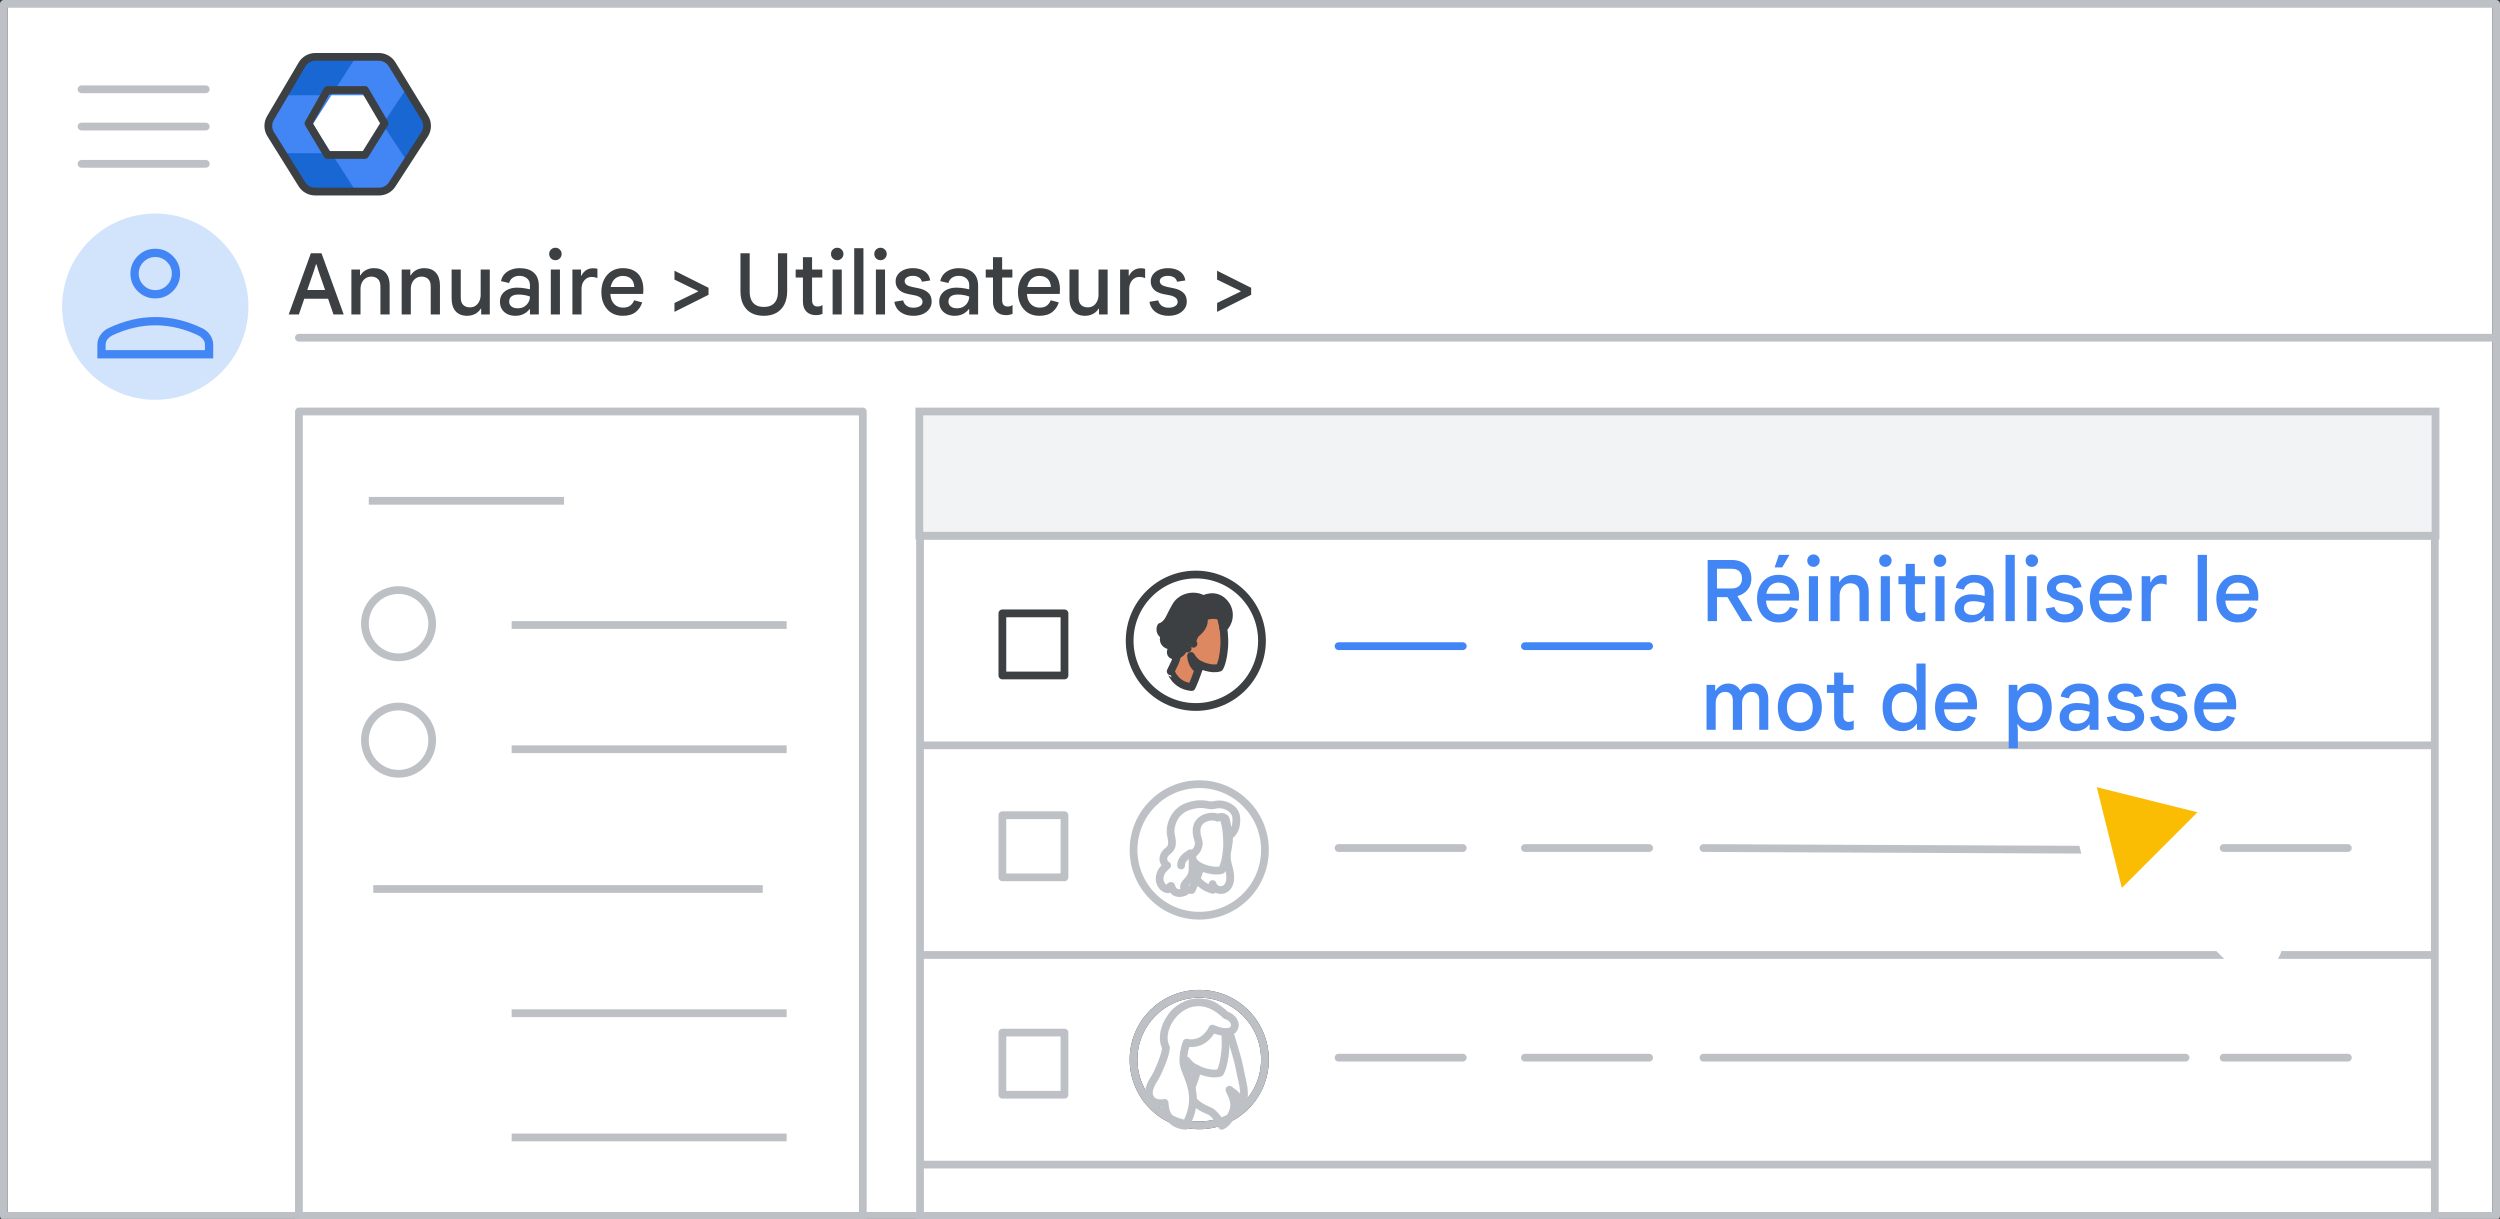 <svg width="322" height="157" viewBox="0 0 322 157" fill="none" xmlns="http://www.w3.org/2000/svg">
<rect x="0" y="0" width="322" height="157" fill="#333333" stroke="none"/>
<g id="admin-reset-password" clip-path="url(#clip0_5557_3702)">
<rect id="bg" x="1" y="0.5" width="320" height="155.622" fill="white"/>
<rect id="Rectangle" x="98" y="76" width="8.05" height="8.05" fill="white" stroke="#BDC1C6" stroke-linejoin="round"/>
<rect id="Rectangle_2" x="98" y="102" width="8.05" height="8.05" fill="white" stroke="#BDC1C6" stroke-linejoin="round"/>
<rect id="Rectangle_3" x="98" y="128" width="8.05" height="8.05" fill="white" stroke="#BDC1C6" stroke-linejoin="round"/>
<path id="Line" d="M38.5 43.5H321" stroke="#BDC1C6" stroke-linecap="round"/>
<g id="nav-directory-on">
<path id="Path" d="M20 51.5C24.854 51.5 29.23 48.576 31.087 44.091C32.944 39.607 31.916 34.445 28.484 31.014C25.051 27.582 19.889 26.556 15.405 28.415C10.921 30.273 7.998 34.65 8 39.504C8 42.686 9.264 45.738 11.515 47.988C13.765 50.238 16.818 51.501 20 51.5Z" fill="#D2E3FC"/>
<g id="person_BASELINE_P900">
<path id="Shape" fill-rule="evenodd" clip-rule="evenodd" d="M17.735 37.502C18.357 38.124 19.112 38.435 20 38.435C20.888 38.435 21.643 38.124 22.265 37.502C22.887 36.88 23.198 36.125 23.198 35.237C23.198 34.366 22.887 33.616 22.265 32.984C21.643 32.354 20.888 32.039 20 32.039C19.112 32.039 18.357 32.354 17.735 32.984C17.113 33.616 16.802 34.366 16.802 35.237C16.802 36.125 17.113 36.88 17.735 37.502ZM12.539 44.404V46.163H27.462V44.404C27.462 43.96 27.333 43.547 27.076 43.164C26.818 42.783 26.476 42.485 26.049 42.272C25.037 41.792 24.029 41.432 23.025 41.192C22.021 40.953 21.013 40.833 20 40.833C18.987 40.833 17.979 40.953 16.976 41.192C15.972 41.432 14.963 41.792 13.951 42.272C13.524 42.485 13.183 42.783 12.925 43.164C12.667 43.547 12.539 43.96 12.539 44.404ZM26.396 45.097V44.404C26.396 44.155 26.32 43.928 26.17 43.724C26.018 43.52 25.809 43.347 25.543 43.205C24.655 42.778 23.744 42.454 22.812 42.233C21.879 42.01 20.942 41.899 20 41.899C19.058 41.899 18.122 42.01 17.189 42.233C16.256 42.454 15.345 42.778 14.457 43.205C14.191 43.347 13.982 43.52 13.831 43.724C13.68 43.928 13.604 44.155 13.604 44.404V45.097H26.396ZM21.506 36.742C21.088 37.16 20.586 37.369 20 37.369C19.414 37.369 18.912 37.16 18.495 36.742C18.077 36.325 17.868 35.823 17.868 35.237C17.868 34.651 18.077 34.149 18.495 33.732C18.912 33.314 19.414 33.105 20 33.105C20.586 33.105 21.088 33.314 21.506 33.732C21.923 34.149 22.132 34.651 22.132 35.237C22.132 35.823 21.923 36.325 21.506 36.742Z" fill="#4285F4"/>
</g>
</g>
<rect id="Rectangle_4" x="38.5" y="53" width="72.632" height="104" fill="white" stroke="#BDC1C6" stroke-linejoin="round"/>
<path id="Line_2" d="M48 64.503H72.15" stroke="#BDC1C6" stroke-linecap="square"/>
<path id="Line_3" d="M48.572 114.503H97.742" stroke="#BDC1C6" stroke-linecap="square"/>
<path id="Line_4" d="M66.4 80.503H100.819" stroke="#BDC1C6" stroke-linecap="square"/>
<path id="Line_5" d="M66.4 146.503H100.819" stroke="#BDC1C6" stroke-linecap="square"/>
<path id="Line_6" d="M66.4 96.503H100.819" stroke="#BDC1C6" stroke-linecap="square"/>
<path id="Line_7" d="M66.4 130.503H100.819" stroke="#BDC1C6" stroke-linecap="square"/>
<g id="Admin icon - illustrated">
<g id="Group">
<path id="Vector" d="M36.407 19.732L38.831 23.668C39.214 24.29 39.922 24.673 40.688 24.673H45.849L44.92 22.03L42.688 19.732L39.547 19.221L36.407 19.732Z" fill="#1967D2"/>
<path id="Vector_2" d="M54.859 14.995L52.506 11.174L50.482 13.274L49.287 16L50.585 18.918L52.49 20.85L54.859 17.006C55.242 16.384 55.242 15.617 54.859 14.995Z" fill="#1967D2"/>
<path id="Vector_3" d="M45.85 7.326H40.689C39.923 7.326 39.215 7.709 38.832 8.332L36.407 12.267L39.547 12.779L42.688 12.267L44.98 9.969L45.85 7.326Z" fill="#1967D2"/>
<path id="Vector_4" d="M40.299 16.001L42.688 12.268H36.407L34.728 14.995C34.345 15.617 34.345 16.384 34.728 17.006L36.407 19.734H42.688L40.299 16.001Z" fill="#4285F4"/>
<path id="Vector_5" d="M46.898 12.267L49.287 16L52.505 11.173L50.755 8.332C50.372 7.709 49.663 7.326 48.897 7.326H45.85L42.688 12.267H46.898Z" fill="#4285F4"/>
<path id="Vector_6" d="M46.898 19.733H42.688L45.85 24.674H48.897C49.663 24.674 50.372 24.291 50.755 23.668L52.49 20.85L49.287 16L46.898 19.733Z" fill="#4285F4"/>
</g>
<path id="Path 19" fill-rule="evenodd" clip-rule="evenodd" d="M42.167 11.592H47.008L49.538 15.896L47.008 19.959H42.167L39.732 15.896L42.167 11.592Z" stroke="#3C4043" stroke-linejoin="round"/>
<path id="Path 19_2" fill-rule="evenodd" clip-rule="evenodd" d="M38.894 8.311C39.254 7.701 39.909 7.326 40.618 7.326H48.793C49.49 7.326 50.136 7.689 50.5 8.283L54.714 15.176C55.115 15.832 55.105 16.66 54.686 17.306L50.506 23.761C50.137 24.33 49.505 24.674 48.827 24.674H40.584C39.894 24.674 39.252 24.318 38.887 23.732L34.862 17.278C34.468 16.646 34.457 15.847 34.835 15.205L38.894 8.311Z" stroke="#3C4043" stroke-linejoin="round"/>
</g>
<g id="Menu">
<path id="Line_8" d="M10.5 11.5H26.5" stroke="#BDC1C6" stroke-linecap="round" stroke-linejoin="round"/>
<path id="Line_9" d="M10.5 16.301H26.5" stroke="#BDC1C6" stroke-linecap="round" stroke-linejoin="round"/>
<path id="Line_10" d="M10.5 21.1H26.5" stroke="#BDC1C6" stroke-linecap="round" stroke-linejoin="round"/>
</g>
<rect id="border" x="0.5" y="0.5" width="321" height="156.108" stroke="#BDC1C6" stroke-linejoin="round"/>
<g id="Group 2">
<g id="Group_2">
<path id="Line 2" d="M118.908 96H313.198" stroke="#BDC1C6" stroke-linecap="round" stroke-linejoin="round"/>
<path id="Line 2_2" d="M118.908 69H313.198" stroke="#BDC1C6" stroke-linecap="round" stroke-linejoin="round"/>
<rect id="Rectangle_5" x="118.5" y="53.5" width="195.105" height="103.5" stroke="#BDC1C6" stroke-linejoin="round"/>
<rect id="Rectangle_6" x="118.408" y="53" width="195.289" height="16" fill="#F1F3F4" stroke="#BDC1C6"/>
<path id="Line 2_3" d="M118.908 123H313.198" stroke="#BDC1C6" stroke-linecap="round" stroke-linejoin="round"/>
<path id="Line 2_4" d="M118.908 150H313.198" stroke="#BDC1C6" stroke-linecap="round" stroke-linejoin="round"/>
</g>
<g id="People/profile14 greyscale">
<ellipse id="Oval" cx="154.463" cy="136.472" rx="8.463" ry="8.472" fill="white" stroke="#3C4043"/>
<path id="Path_2" d="M158.464 131.559C158.464 131.559 158.257 132.435 158.432 133.182C158.592 133.848 159.389 136.056 159.724 137.922C159.979 139.351 160.569 140.731 159.979 142.533C159.979 142.533 159.708 141.413 159.054 140.893L158.353 140.358C158.528 140.845 159.15 141.77 158.911 142.809C158.719 143.653 158.066 144.708 157.364 145C157.364 145 156.695 143.491 155.754 143.085C154.813 142.679 153.251 142.013 153.123 140.228C152.996 138.442 154.638 131.591 154.638 131.591H158.464V131.559Z" fill="white" stroke="#BDC1C6" stroke-linecap="round" stroke-linejoin="round"/>
<path id="Path_3" d="M153.039 141.046C153.039 141.046 153.846 139.354 154.241 137.726C154.241 137.726 155.934 138.564 157.137 138.161C157.137 138.161 157.659 137.42 157.833 135.083C157.928 133.906 157.77 132.118 157.453 131.022C157.105 129.781 155.919 128.943 153.972 129.249C151.33 129.652 150.112 131.134 150.602 133.697C151.172 136.743 150.871 136.743 149.953 138.709C149.969 138.709 150.602 140.837 153.039 141.046Z" fill="white" stroke="#BDC1C6" stroke-linecap="round" stroke-linejoin="round"/>
<path id="Path_4" d="M153.907 138.189C153.907 138.189 152.977 137.86 152.84 136.607C152.84 136.607 153.297 137.354 154.105 137.632C154.105 137.632 154.059 137.771 154.029 137.885C153.968 138.024 153.907 138.189 153.907 138.189Z" fill="#BDC1C6" stroke="#BDC1C6" stroke-linecap="round" stroke-linejoin="round"/>
<path id="Path_5" d="M148.818 138.696C148.518 139.185 147.695 140.367 148.075 141.265C148.549 142.4 150.004 142.053 150.004 142.053C150.051 142.826 150.146 143.693 151.142 144.465C151.758 144.954 152.66 145.001 152.66 145.001C152.66 145.001 153.814 143.173 153.64 141.124C153.466 139.075 152.501 137.924 152.422 136.789C152.343 135.56 152.833 134.299 152.833 134.299C152.833 134.299 154.13 134.677 155.268 133.668C155.932 133.085 156.153 132.486 156.153 132.486C156.153 132.486 157.07 132.928 157.908 132.928C158.746 132.928 159.047 132.486 159.047 132.013C159.047 131.446 158.493 130.926 157.908 130.768C153.28 126.245 148.691 132.013 150.177 134.929C150.146 135.922 149.118 138.208 148.818 138.696Z" fill="white" stroke="#BDC1C6" stroke-linecap="round" stroke-linejoin="round"/>
<ellipse id="Oval_2" cx="154.463" cy="136.472" rx="8.463" ry="8.472" stroke="#BDC1C6"/>
<mask id="mask0_5557_3702" style="mask-type:luminance" maskUnits="userSpaceOnUse" x="145" y="127" width="19" height="19">
<ellipse id="Oval_3" cx="154.463" cy="136.472" rx="8.463" ry="8.472" fill="white" stroke="white"/>
</mask>
<g mask="url(#mask0_5557_3702)">
</g>
</g>
<g id="People/profile10 greyscale">
<g id="Group 22 Copy 4">
<ellipse id="Oval_4" cx="154.463" cy="109.472" rx="8.463" ry="8.472" fill="white" stroke="#BDC1C6"/>
<g id="Group 21">
<path id="Fill 1" fill-rule="evenodd" clip-rule="evenodd" d="M157.607 104.88C157.607 104.88 158.273 105.768 158.302 107.649C158.317 109.1 158.012 109.352 158.012 110.329C158.012 111.306 158.404 111.81 158.447 112.802C158.476 113.35 158.418 113.972 157.911 114.416C157.418 114.831 156.418 114.683 156.186 113.868C156.186 113.868 156.114 114.416 156.215 114.609C156.215 114.609 153.403 113.987 153.737 111.262C154.07 108.537 156.157 104.361 156.157 104.361L157.607 104.88Z" fill="white"/>
<path id="Stroke 3" fill-rule="evenodd" clip-rule="evenodd" d="M157.607 104.88C157.607 104.88 158.273 105.768 158.302 107.649C158.317 109.1 158.012 109.352 158.012 110.329C158.012 111.306 158.404 111.81 158.447 112.802C158.476 113.35 158.418 113.972 157.911 114.416C157.418 114.831 156.418 114.683 156.186 113.868C156.186 113.868 156.114 114.416 156.215 114.609C156.215 114.609 153.403 113.987 153.737 111.262C154.07 108.537 156.157 104.361 156.157 104.361L157.607 104.88Z" stroke="#BDC1C6" stroke-linecap="round" stroke-linejoin="round"/>
<path id="Fill 5" fill-rule="evenodd" clip-rule="evenodd" d="M153.478 114.639C153.478 114.639 154.244 113.116 154.62 111.651C154.62 111.651 156.228 112.406 157.371 112.043C157.371 112.043 157.867 111.376 158.032 109.272C158.122 108.214 157.972 106.604 157.671 105.617C157.341 104.501 156.213 103.746 154.364 104.022C151.854 104.385 150.697 105.719 151.163 108.025C151.704 110.767 151.418 110.767 150.546 112.536C150.561 112.536 151.178 114.451 153.478 114.639" fill="white"/>
<path id="Stroke 7" fill-rule="evenodd" clip-rule="evenodd" d="M153.478 114.639C153.478 114.639 154.244 113.116 154.62 111.651C154.62 111.651 156.228 112.406 157.371 112.043C157.371 112.043 157.867 111.376 158.032 109.272C158.122 108.214 157.972 106.604 157.671 105.617C157.341 104.501 156.213 103.746 154.364 104.022C151.854 104.385 150.697 105.719 151.163 108.025C151.704 110.767 151.418 110.767 150.546 112.536C150.561 112.536 151.178 114.451 153.478 114.639Z" stroke="#BDC1C6" stroke-linecap="round" stroke-linejoin="round"/>
<path id="Stroke 9" d="M152.919 107.803C152.919 107.803 152.747 107.478 152.507 107.529C152.267 107.581 152.107 107.94 152.13 108.335C152.141 108.729 152.393 109.278 152.679 109.5" stroke="#BDC1C6" stroke-linecap="round" stroke-linejoin="round"/>
<path id="Fill 11" fill-rule="evenodd" clip-rule="evenodd" d="M154.314 112.268C154.314 112.268 153.442 111.856 153.314 110.291C153.314 110.291 153.743 111.224 154.5 111.572C154.5 111.572 154.457 111.746 154.428 111.888C154.371 112.046 154.314 112.268 154.314 112.268" fill="#BDC1C6"/>
<path id="Stroke 13" fill-rule="evenodd" clip-rule="evenodd" d="M154.314 112.268C154.314 112.268 153.442 111.856 153.314 110.291C153.314 110.291 153.743 111.224 154.5 111.572C154.5 111.572 154.457 111.746 154.428 111.888C154.371 112.046 154.314 112.268 154.314 112.268Z" stroke="#BDC1C6" stroke-linecap="round" stroke-linejoin="round"/>
<path id="Fill 15" fill-rule="evenodd" clip-rule="evenodd" d="M156.84 105.327C156.84 105.327 156.345 105.034 155.462 105.283C154.683 105.503 154.07 106.09 154.114 107.117C154.159 108.144 154.594 108.291 154.309 109.142C154.174 109.524 153.935 109.773 153.56 110.052C153.56 110.052 153.65 110.932 153.605 112.004C153.56 113.075 152.976 113.368 152.617 113.867C152.333 114.249 152.647 114.85 152.647 114.85C152.647 114.85 152.108 115.114 151.704 115.012C151.479 114.953 151.105 114.909 150.835 114.102C150.835 114.102 150.521 114.205 150.431 114.542C150.012 114.557 149.173 113.926 149.398 112.84C149.563 112.018 150.042 111.784 150.326 111.461C150.326 111.461 149.667 111.109 149.877 110.346C150.087 109.582 150.865 109.582 150.94 108.761C151.015 107.939 150.731 107.675 150.775 106.883C150.82 106.105 151.27 104.505 152.962 103.889C154.653 103.273 155.582 103.742 156.016 103.728C156.45 103.713 156.795 103.552 157.259 103.61C157.963 103.684 159.16 104.168 159.235 105.342C159.355 107.293 158.217 107.69 158.217 107.69C158.217 107.69 158.127 106.31 157.873 105.503C157.873 105.518 157.678 104.99 156.84 105.327" fill="white"/>
<path id="Stroke 17" fill-rule="evenodd" clip-rule="evenodd" d="M156.84 105.327C156.84 105.327 156.345 105.034 155.462 105.283C154.683 105.503 154.07 106.09 154.114 107.117C154.159 108.144 154.594 108.291 154.309 109.142C154.174 109.524 153.935 109.773 153.56 110.052C153.56 110.052 153.65 110.932 153.605 112.004C153.56 113.075 152.976 113.368 152.617 113.867C152.333 114.249 152.647 114.85 152.647 114.85C152.647 114.85 152.108 115.114 151.704 115.012C151.479 114.953 151.105 114.909 150.835 114.102C150.835 114.102 150.521 114.205 150.431 114.542C150.012 114.557 149.173 113.926 149.398 112.84C149.563 112.018 150.042 111.784 150.326 111.461C150.326 111.461 149.667 111.109 149.877 110.346C150.087 109.582 150.865 109.582 150.94 108.761C151.015 107.939 150.731 107.675 150.775 106.883C150.82 106.105 151.27 104.505 152.962 103.889C154.653 103.273 155.582 103.742 156.016 103.728C156.45 103.713 156.795 103.552 157.259 103.61C157.963 103.684 159.16 104.168 159.235 105.342C159.355 107.293 158.217 107.69 158.217 107.69C158.217 107.69 158.127 106.31 157.873 105.503C157.873 105.518 157.678 104.99 156.84 105.327Z" stroke="#BDC1C6" stroke-linecap="round" stroke-linejoin="round"/>
<path id="Stroke 19" d="M153.314 109.896C152.796 110.243 152.111 110.665 152.128 111.478" stroke="#BDC1C6" stroke-linecap="round" stroke-linejoin="round"/>
</g>
</g>
</g>
<rect id="Rectangle_7" x="129.105" y="105" width="8" height="8" fill="white" stroke="#BDC1C6" stroke-linejoin="round"/>
<rect id="Rectangle_8" x="129.105" y="133" width="8" height="8" fill="white" stroke="#BDC1C6" stroke-linejoin="round"/>
<path id="Line_11" d="M196.406 83.227H212.406" stroke="#4285F4" stroke-linecap="round"/>
<path id="Line_12" d="M172.406 83.227H188.406" stroke="#4285F4" stroke-linecap="round"/>
<g id="People/profile1">
<g id="People/profile1_2">
<ellipse id="Oval_5" cx="154.021" cy="82.53" rx="8.521" ry="8.53" fill="white" stroke="#3C4043"/>
<g id="Group 25">
<g id="Group 23">
<path id="Fill 1_2" fill-rule="evenodd" clip-rule="evenodd" d="M153.483 88.494C153.483 88.494 154.188 87.026 154.534 85.614C154.534 85.614 156.015 86.341 157.066 85.991C157.066 85.991 157.523 85.348 157.675 83.321C157.758 82.3 157.619 80.749 157.343 79.798C157.038 78.721 156.001 77.994 154.299 78.26C151.988 78.61 150.923 79.896 151.352 82.118C151.85 84.761 151.587 84.761 150.785 86.466C150.799 86.466 151.352 88.312 153.483 88.494" fill="#DD8861"/>
<path id="Stroke 3_2" fill-rule="evenodd" clip-rule="evenodd" d="M153.483 88.494C153.483 88.494 154.188 87.026 154.534 85.614C154.534 85.614 156.015 86.341 157.066 85.991C157.066 85.991 157.523 85.348 157.675 83.321C157.758 82.3 157.619 80.749 157.343 79.798C157.038 78.721 156.001 77.994 154.299 78.26C151.988 78.61 150.923 79.896 151.352 82.118C151.85 84.761 151.587 84.761 150.785 86.466C150.799 86.466 151.352 88.312 153.483 88.494Z" stroke="#3D4043" stroke-linecap="round" stroke-linejoin="round"/>
<path id="Stroke 5" d="M153.261 82.146C153.261 82.146 153.053 81.881 152.763 81.922C152.472 81.964 152.278 82.258 152.306 82.58C152.32 82.901 152.624 83.349 152.97 83.53" stroke="#3C4043" stroke-linecap="round" stroke-linejoin="round"/>
<path id="Fill 7" fill-rule="evenodd" clip-rule="evenodd" d="M154.368 86.228C154.368 86.228 153.524 85.865 153.399 84.481C153.399 84.481 153.814 85.305 154.548 85.613C154.548 85.613 154.506 85.767 154.478 85.892C154.423 86.032 154.368 86.228 154.368 86.228" fill="#3C4043"/>
<path id="Stroke 9_2" fill-rule="evenodd" clip-rule="evenodd" d="M154.368 86.228C154.368 86.228 153.524 85.865 153.399 84.481C153.399 84.481 153.814 85.305 154.548 85.613C154.548 85.613 154.506 85.767 154.478 85.892C154.423 86.032 154.368 86.228 154.368 86.228Z" stroke="#3C4043" stroke-linecap="round" stroke-linejoin="round"/>
<path id="Fill 11_2" fill-rule="evenodd" clip-rule="evenodd" d="M152.555 83.166C152.555 83.166 152.472 84.299 151.269 84.41C151.075 84.424 150.632 84.312 150.853 83.725C150.978 83.418 150.867 83.152 150.563 83.11C150.231 83.054 149.65 82.677 149.982 81.852C149.982 81.852 149.221 81.516 149.525 80.719C149.525 80.719 149.871 80.664 150.328 80.118C150.632 79.741 150.895 79 151.476 78.021C152.182 76.819 153.925 76.511 154.99 77.197C154.99 77.197 156.512 76.316 157.688 77.644C158.726 78.832 158.242 80.342 157.564 80.915C157.564 80.915 157.412 79.741 157.162 79.35C157.162 79.35 156.097 78.958 155.004 79.503C155.004 79.503 155.447 80.496 154.022 81.614C154.022 81.614 153.358 82.481 153.717 82.914C153.717 82.914 153.219 82.677 153.275 82.145C153.275 82.145 153.136 81.922 152.777 81.922C152.569 81.922 152.32 82.16 152.32 82.579C152.306 82.817 152.555 83.166 152.555 83.166" fill="#3C4043"/>
<path id="Stroke 13_2" fill-rule="evenodd" clip-rule="evenodd" d="M152.555 83.166C152.555 83.166 152.472 84.299 151.269 84.41C151.075 84.424 150.632 84.312 150.853 83.725C150.978 83.418 150.867 83.152 150.563 83.11C150.231 83.054 149.65 82.677 149.982 81.852C149.982 81.852 149.221 81.516 149.525 80.719C149.525 80.719 149.871 80.664 150.328 80.118C150.632 79.741 150.895 79 151.476 78.021C152.182 76.819 153.925 76.511 154.99 77.197C154.99 77.197 156.512 76.316 157.688 77.644C158.726 78.832 158.242 80.342 157.564 80.915C157.564 80.915 157.412 79.741 157.162 79.35C157.162 79.35 156.097 78.958 155.004 79.503C155.004 79.503 155.447 80.496 154.022 81.614C154.022 81.614 153.358 82.481 153.717 82.914C153.717 82.914 153.219 82.677 153.275 82.145C153.275 82.145 153.136 81.922 152.777 81.922C152.569 81.922 152.32 82.16 152.32 82.579C152.306 82.817 152.555 83.166 152.555 83.166Z" stroke="#3C4043" stroke-linecap="round" stroke-linejoin="round"/>
</g>
</g>
</g>
</g>
<rect id="Rectangle_9" x="129.105" y="79" width="8" height="8" fill="white" stroke="#3C4043" stroke-linejoin="round"/>
<path id="Line Copy 3" d="M196.406 109.227H212.406" stroke="#BDC1C6" stroke-linecap="round"/>
<path id="Line Copy 2" d="M172.406 109.227H188.406" stroke="#BDC1C6" stroke-linecap="round"/>
<path id="Line Copy" d="M286.406 109.227H302.406" stroke="#BDC1C6" stroke-linecap="round"/>
<path id="Line Copy 6" d="M196.406 136.227H212.406" stroke="#BDC1C6" stroke-linecap="round"/>
<path id="Line Copy 8" d="M219.406 109.227L281.5 109.499" stroke="#BDC1C6" stroke-linecap="round"/>
<path id="Line Copy 7" d="M219.406 136.227H281.496" stroke="#BDC1C6" stroke-linecap="round"/>
<path id="Line Copy 5" d="M172.406 136.227H188.406" stroke="#BDC1C6" stroke-linecap="round"/>
<path id="Line Copy 4" d="M286.406 136.227H302.406" stroke="#BDC1C6" stroke-linecap="round"/>
</g>
<g id="Cursor ">
<g id="Union">
<mask id="path-72-outside-1_5557_3702" maskUnits="userSpaceOnUse" x="257.038" y="88.585" width="44.548" height="44.548" fill="black">
<rect fill="white" x="257.038" y="88.585" width="44.548" height="44.548"/>
<path fill-rule="evenodd" clip-rule="evenodd" d="M268.936 99.048C268.204 98.866 267.542 99.528 267.724 100.26L271.781 116.56C271.969 117.315 272.909 117.575 273.459 117.025L278.139 112.345L288.589 122.795C289.37 123.576 290.636 123.576 291.417 122.795C292.198 122.014 292.198 120.748 291.417 119.967L280.968 109.517L285.702 104.783C286.251 104.233 285.991 103.293 285.236 103.105L268.936 99.048Z"/>
</mask>
<path fill-rule="evenodd" clip-rule="evenodd" d="M268.936 99.048C268.204 98.866 267.542 99.528 267.724 100.26L271.781 116.56C271.969 117.315 272.909 117.575 273.459 117.025L278.139 112.345L288.589 122.795C289.37 123.576 290.636 123.576 291.417 122.795C292.198 122.014 292.198 120.748 291.417 119.967L280.968 109.517L285.702 104.783C286.251 104.233 285.991 103.293 285.236 103.105L268.936 99.048Z" fill="#FBBC04"/>
<path d="M267.724 100.26L269.665 99.777L269.665 99.777L267.724 100.26ZM268.936 99.048L269.419 97.107L269.419 97.107L268.936 99.048ZM271.781 116.56L273.722 116.077L273.722 116.077L271.781 116.56ZM278.139 112.345L279.553 110.931L278.139 109.517L276.725 110.931L278.139 112.345ZM280.968 109.517L279.553 108.102L278.139 109.517L279.553 110.931L280.968 109.517ZM285.702 104.783L287.116 106.197L285.702 104.783ZM285.236 103.105L284.753 105.046H284.753L285.236 103.105ZM269.665 99.777C269.847 100.509 269.185 101.171 268.453 100.989L269.419 97.107C267.224 96.561 265.237 98.548 265.783 100.743L269.665 99.777ZM273.722 116.077L269.665 99.777L265.783 100.743L269.841 117.043L273.722 116.077ZM272.045 115.611C272.595 115.061 273.534 115.322 273.722 116.077L269.841 117.043C270.404 119.307 273.223 120.089 274.873 118.44L272.045 115.611ZM276.725 110.931L272.045 115.611L274.873 118.44L279.553 113.759L276.725 110.931ZM290.003 121.381L279.553 110.931L276.725 113.759L287.175 124.209L290.003 121.381ZM290.003 121.381L287.175 124.209C288.737 125.771 291.27 125.771 292.832 124.209L290.003 121.381ZM290.003 121.381L290.003 121.381L292.832 124.209C294.394 122.647 294.394 120.114 292.832 118.552L290.003 121.381ZM279.553 110.931L290.003 121.381L292.832 118.552L282.382 108.102L279.553 110.931ZM284.287 103.369L279.553 108.102L282.382 110.931L287.116 106.197L284.287 103.369ZM284.753 105.046C283.998 104.858 283.737 103.918 284.287 103.369L287.116 106.197C288.766 104.547 287.983 101.728 285.719 101.164L284.753 105.046ZM268.453 100.989L284.753 105.046L285.719 101.164L269.419 97.107L268.453 100.989Z" fill="white" mask="url(#path-72-outside-1_5557_3702)"/>
</g>
</g>
<path id="Reset password" d="M219.946 80V72.124H223.037C223.55 72.124 223.994 72.219 224.368 72.41C224.749 72.601 225.046 72.876 225.259 73.235C225.472 73.594 225.578 74.027 225.578 74.533C225.578 74.848 225.519 75.149 225.402 75.435C225.285 75.714 225.105 75.967 224.863 76.194C224.628 76.414 224.328 76.59 223.961 76.722C223.902 76.737 223.84 76.755 223.774 76.777L225.699 79.934V80H224.368L222.498 76.909H221.145V80H219.946ZM221.145 75.798H223.059C223.316 75.798 223.539 75.75 223.73 75.655C223.928 75.56 224.082 75.417 224.192 75.226C224.309 75.035 224.368 74.801 224.368 74.522C224.368 74.243 224.313 74.012 224.203 73.829C224.1 73.638 223.95 73.495 223.752 73.4C223.561 73.305 223.33 73.257 223.059 73.257H221.145V75.798ZM229.055 80.176C228.497 80.176 228.01 80.048 227.592 79.791C227.181 79.527 226.862 79.164 226.635 78.702C226.415 78.24 226.305 77.712 226.305 77.118C226.305 76.502 226.422 75.963 226.657 75.501C226.891 75.039 227.214 74.68 227.625 74.423C228.043 74.166 228.519 74.038 229.055 74.038C229.641 74.038 230.129 74.148 230.518 74.368C230.914 74.588 231.211 74.903 231.409 75.314C231.614 75.725 231.717 76.216 231.717 76.788C231.717 76.891 231.713 76.993 231.706 77.096C231.706 77.191 231.698 77.279 231.684 77.36H227.46C227.482 77.69 227.548 77.976 227.658 78.218C227.797 78.511 227.991 78.735 228.241 78.889C228.49 79.043 228.776 79.12 229.099 79.12C229.502 79.12 229.814 79.032 230.034 78.856C230.261 78.673 230.426 78.445 230.529 78.174L231.563 78.449C231.416 78.948 231.137 79.362 230.727 79.692C230.316 80.015 229.759 80.176 229.055 80.176ZM227.504 76.469H230.551C230.536 76.249 230.496 76.051 230.43 75.875C230.364 75.699 230.268 75.549 230.144 75.424C230.019 75.299 229.865 75.204 229.682 75.138C229.506 75.072 229.3 75.039 229.066 75.039C228.75 75.039 228.468 75.12 228.219 75.281C227.977 75.435 227.79 75.666 227.658 75.974C227.592 76.121 227.54 76.286 227.504 76.469ZM228.571 73.081L229.121 71.464H230.485L229.55 73.081H228.571ZM232.984 80V74.214H234.161V80H232.984ZM233.578 73.015C233.358 73.015 233.167 72.938 233.006 72.784C232.852 72.623 232.775 72.432 232.775 72.212C232.775 71.985 232.852 71.794 233.006 71.64C233.167 71.486 233.358 71.409 233.578 71.409C233.798 71.409 233.985 71.486 234.139 71.64C234.3 71.794 234.381 71.985 234.381 72.212C234.381 72.432 234.3 72.623 234.139 72.784C233.985 72.938 233.798 73.015 233.578 73.015ZM235.766 80V74.214H236.877V74.951H236.943C237.097 74.68 237.324 74.46 237.625 74.291C237.933 74.122 238.278 74.038 238.659 74.038C239.319 74.038 239.821 74.232 240.166 74.621C240.518 75.01 240.694 75.549 240.694 76.238V80H239.506V76.392C239.506 75.959 239.396 75.64 239.176 75.435C238.963 75.23 238.685 75.127 238.34 75.127C238.054 75.127 237.805 75.2 237.592 75.347C237.387 75.486 237.225 75.677 237.108 75.919C236.998 76.154 236.943 76.418 236.943 76.711V80H235.766ZM242.243 80V74.214H243.42V80H242.243ZM242.837 73.015C242.617 73.015 242.427 72.938 242.265 72.784C242.111 72.623 242.034 72.432 242.034 72.212C242.034 71.985 242.111 71.794 242.265 71.64C242.427 71.486 242.617 71.409 242.837 71.409C243.057 71.409 243.244 71.486 243.398 71.64C243.56 71.794 243.64 71.985 243.64 72.212C243.64 72.432 243.56 72.623 243.398 72.784C243.244 72.938 243.057 73.015 242.837 73.015ZM244.521 74.214H245.456V72.63H246.633V74.214H247.953V75.248H246.633V78.163C246.633 78.427 246.692 78.629 246.809 78.768C246.926 78.907 247.106 78.977 247.348 78.977C247.48 78.977 247.594 78.962 247.689 78.933C247.784 78.896 247.88 78.849 247.975 78.79V79.934C247.858 79.978 247.729 80.015 247.59 80.044C247.458 80.073 247.3 80.088 247.117 80.088C246.611 80.088 246.208 79.938 245.907 79.637C245.606 79.329 245.456 78.907 245.456 78.372V75.248H244.521V74.214ZM249.28 80V74.214H250.457V80H249.28ZM249.874 73.015C249.654 73.015 249.463 72.938 249.302 72.784C249.148 72.623 249.071 72.432 249.071 72.212C249.071 71.985 249.148 71.794 249.302 71.64C249.463 71.486 249.654 71.409 249.874 71.409C250.094 71.409 250.281 71.486 250.435 71.64C250.596 71.794 250.677 71.985 250.677 72.212C250.677 72.432 250.596 72.623 250.435 72.784C250.281 72.938 250.094 73.015 249.874 73.015ZM253.768 80.176C253.365 80.176 253.013 80.103 252.712 79.956C252.411 79.802 252.177 79.589 252.008 79.318C251.847 79.047 251.766 78.724 251.766 78.35C251.766 77.961 251.865 77.635 252.063 77.371C252.261 77.1 252.529 76.894 252.866 76.755C253.203 76.616 253.574 76.546 253.977 76.546C254.182 76.546 254.377 76.557 254.56 76.579C254.743 76.594 254.923 76.619 255.099 76.656C255.275 76.685 255.451 76.722 255.627 76.766V76.216C255.627 75.857 255.502 75.571 255.253 75.358C255.004 75.138 254.674 75.028 254.263 75.028C253.933 75.028 253.651 75.109 253.416 75.27C253.189 75.424 253.031 75.651 252.943 75.952L251.898 75.71C251.971 75.351 252.122 75.046 252.349 74.797C252.584 74.548 252.866 74.361 253.196 74.236C253.533 74.104 253.893 74.038 254.274 74.038C255.088 74.038 255.708 74.232 256.133 74.621C256.558 75.01 256.771 75.567 256.771 76.293V80H255.627V79.329H255.561C255.451 79.476 255.312 79.615 255.143 79.747C254.974 79.872 254.776 79.974 254.549 80.055C254.322 80.136 254.061 80.176 253.768 80.176ZM254.032 79.208C254.355 79.208 254.633 79.142 254.868 79.01C255.103 78.871 255.286 78.687 255.418 78.46C255.557 78.225 255.627 77.969 255.627 77.69C255.385 77.602 255.143 77.54 254.901 77.503C254.659 77.459 254.413 77.437 254.164 77.437C253.775 77.437 253.475 77.514 253.262 77.668C253.057 77.822 252.954 78.049 252.954 78.35C252.954 78.607 253.053 78.816 253.251 78.977C253.456 79.131 253.717 79.208 254.032 79.208ZM258.314 80V71.464H259.502V80H258.314ZM261.107 80V74.214H262.284V80H261.107ZM261.701 73.015C261.481 73.015 261.29 72.938 261.129 72.784C260.975 72.623 260.898 72.432 260.898 72.212C260.898 71.985 260.975 71.794 261.129 71.64C261.29 71.486 261.481 71.409 261.701 71.409C261.921 71.409 262.108 71.486 262.262 71.64C262.423 71.794 262.504 71.985 262.504 72.212C262.504 72.432 262.423 72.623 262.262 72.784C262.108 72.938 261.921 73.015 261.701 73.015ZM265.946 80.176C265.499 80.176 265.099 80.103 264.747 79.956C264.395 79.809 264.109 79.6 263.889 79.329C263.676 79.058 263.541 78.739 263.482 78.372L264.615 78.185C264.674 78.464 264.817 78.691 265.044 78.867C265.271 79.043 265.572 79.131 265.946 79.131C266.261 79.131 266.533 79.069 266.76 78.944C266.995 78.812 267.112 78.621 267.112 78.372C267.112 78.218 267.068 78.086 266.98 77.976C266.892 77.859 266.764 77.763 266.595 77.69C266.434 77.609 266.232 77.551 265.99 77.514L265.297 77.382C264.974 77.323 264.688 77.224 264.439 77.085C264.19 76.946 263.995 76.762 263.856 76.535C263.717 76.308 263.647 76.04 263.647 75.732C263.647 75.395 263.746 75.098 263.944 74.841C264.142 74.584 264.406 74.386 264.736 74.247C265.073 74.108 265.444 74.038 265.847 74.038C266.25 74.038 266.61 74.097 266.925 74.214C267.24 74.324 267.501 74.496 267.706 74.731C267.911 74.958 268.043 75.255 268.102 75.622L267.035 75.787C266.962 75.508 266.819 75.314 266.606 75.204C266.393 75.087 266.148 75.028 265.869 75.028C265.561 75.028 265.308 75.09 265.11 75.215C264.912 75.34 264.813 75.501 264.813 75.699C264.813 75.89 264.89 76.047 265.044 76.172C265.198 76.289 265.444 76.385 265.781 76.458L266.584 76.623C267.127 76.733 267.545 76.924 267.838 77.195C268.139 77.466 268.289 77.848 268.289 78.339C268.289 78.713 268.183 79.039 267.97 79.318C267.765 79.589 267.486 79.802 267.134 79.956C266.782 80.103 266.386 80.176 265.946 80.176ZM271.916 80.176C271.359 80.176 270.871 80.048 270.453 79.791C270.042 79.527 269.723 79.164 269.496 78.702C269.276 78.24 269.166 77.712 269.166 77.118C269.166 76.502 269.283 75.963 269.518 75.501C269.753 75.039 270.075 74.68 270.486 74.423C270.904 74.166 271.381 74.038 271.916 74.038C272.503 74.038 272.99 74.148 273.379 74.368C273.775 74.588 274.072 74.903 274.27 75.314C274.475 75.725 274.578 76.216 274.578 76.788C274.578 76.891 274.574 76.993 274.567 77.096C274.567 77.191 274.56 77.279 274.545 77.36H270.321C270.343 77.69 270.409 77.976 270.519 78.218C270.658 78.511 270.853 78.735 271.102 78.889C271.351 79.043 271.637 79.12 271.96 79.12C272.363 79.12 272.675 79.032 272.895 78.856C273.122 78.673 273.287 78.445 273.39 78.174L274.424 78.449C274.277 78.948 273.999 79.362 273.588 79.692C273.177 80.015 272.62 80.176 271.916 80.176ZM270.365 76.469H273.412C273.397 76.249 273.357 76.051 273.291 75.875C273.225 75.699 273.13 75.549 273.005 75.424C272.88 75.299 272.726 75.204 272.543 75.138C272.367 75.072 272.162 75.039 271.927 75.039C271.612 75.039 271.329 75.12 271.08 75.281C270.838 75.435 270.651 75.666 270.519 75.974C270.453 76.121 270.402 76.286 270.365 76.469ZM275.845 80V74.214H276.956V74.995H277.022C277.103 74.812 277.213 74.65 277.352 74.511C277.499 74.364 277.667 74.251 277.858 74.17C278.056 74.089 278.269 74.049 278.496 74.049C278.635 74.049 278.749 74.056 278.837 74.071C278.925 74.086 279.002 74.104 279.068 74.126V75.325C278.965 75.274 278.852 75.237 278.727 75.215C278.602 75.186 278.467 75.171 278.32 75.171C278.071 75.171 277.847 75.237 277.649 75.369C277.458 75.501 277.304 75.684 277.187 75.919C277.077 76.154 277.022 76.418 277.022 76.711V80H275.845ZM283.064 80V71.464H284.252V80H283.064ZM288.212 80.176C287.655 80.176 287.167 80.048 286.749 79.791C286.338 79.527 286.019 79.164 285.792 78.702C285.572 78.24 285.462 77.712 285.462 77.118C285.462 76.502 285.579 75.963 285.814 75.501C286.049 75.039 286.371 74.68 286.782 74.423C287.2 74.166 287.677 74.038 288.212 74.038C288.799 74.038 289.286 74.148 289.675 74.368C290.071 74.588 290.368 74.903 290.566 75.314C290.771 75.725 290.874 76.216 290.874 76.788C290.874 76.891 290.87 76.993 290.863 77.096C290.863 77.191 290.856 77.279 290.841 77.36H286.617C286.639 77.69 286.705 77.976 286.815 78.218C286.954 78.511 287.149 78.735 287.398 78.889C287.647 79.043 287.933 79.12 288.256 79.12C288.659 79.12 288.971 79.032 289.191 78.856C289.418 78.673 289.583 78.445 289.686 78.174L290.72 78.449C290.573 78.948 290.295 79.362 289.884 79.692C289.473 80.015 288.916 80.176 288.212 80.176ZM286.661 76.469H289.708C289.693 76.249 289.653 76.051 289.587 75.875C289.521 75.699 289.426 75.549 289.301 75.424C289.176 75.299 289.022 75.204 288.839 75.138C288.663 75.072 288.458 75.039 288.223 75.039C287.908 75.039 287.625 75.12 287.376 75.281C287.134 75.435 286.947 75.666 286.815 75.974C286.749 76.121 286.698 76.286 286.661 76.469ZM219.803 94V88.214H220.914V88.94H220.98C221.083 88.764 221.215 88.61 221.376 88.478C221.537 88.339 221.721 88.232 221.926 88.159C222.131 88.078 222.351 88.038 222.586 88.038C222.975 88.038 223.301 88.126 223.565 88.302C223.836 88.471 224.034 88.698 224.159 88.984C224.328 88.705 224.559 88.478 224.852 88.302C225.153 88.126 225.516 88.038 225.941 88.038C226.542 88.038 226.993 88.221 227.294 88.588C227.602 88.947 227.756 89.439 227.756 90.062V94H226.59V90.249C226.59 89.868 226.502 89.585 226.326 89.402C226.157 89.211 225.915 89.116 225.6 89.116C225.358 89.116 225.145 89.178 224.962 89.303C224.779 89.428 224.636 89.6 224.533 89.82C224.43 90.033 224.379 90.282 224.379 90.568V94H223.191V90.26C223.191 89.871 223.103 89.585 222.927 89.402C222.751 89.211 222.502 89.116 222.179 89.116C221.944 89.116 221.735 89.178 221.552 89.303C221.376 89.428 221.237 89.6 221.134 89.82C221.031 90.04 220.98 90.293 220.98 90.579V94H219.803ZM231.818 94.176C231.238 94.176 230.736 94.048 230.311 93.791C229.885 93.527 229.555 93.164 229.321 92.702C229.093 92.24 228.98 91.708 228.98 91.107C228.98 90.498 229.093 89.967 229.321 89.512C229.555 89.05 229.885 88.691 230.311 88.434C230.736 88.17 231.238 88.038 231.818 88.038C232.404 88.038 232.907 88.17 233.325 88.434C233.75 88.691 234.076 89.05 234.304 89.512C234.538 89.967 234.656 90.498 234.656 91.107C234.656 91.708 234.538 92.24 234.304 92.702C234.076 93.164 233.75 93.527 233.325 93.791C232.907 94.048 232.404 94.176 231.818 94.176ZM231.818 93.087C232.148 93.087 232.437 93.01 232.687 92.856C232.936 92.702 233.13 92.478 233.27 92.185C233.409 91.884 233.479 91.525 233.479 91.107C233.479 90.682 233.409 90.322 233.27 90.029C233.13 89.736 232.936 89.512 232.687 89.358C232.437 89.204 232.151 89.127 231.829 89.127C231.499 89.127 231.209 89.204 230.96 89.358C230.71 89.512 230.512 89.736 230.366 90.029C230.226 90.322 230.157 90.682 230.157 91.107C230.157 91.532 230.226 91.892 230.366 92.185C230.512 92.478 230.71 92.702 230.96 92.856C231.216 93.01 231.502 93.087 231.818 93.087ZM235.304 88.214H236.239V86.63H237.416V88.214H238.736V89.248H237.416V92.163C237.416 92.427 237.475 92.629 237.592 92.768C237.709 92.907 237.889 92.977 238.131 92.977C238.263 92.977 238.377 92.962 238.472 92.933C238.567 92.896 238.663 92.849 238.758 92.79V93.934C238.641 93.978 238.512 94.015 238.373 94.044C238.241 94.073 238.083 94.088 237.9 94.088C237.394 94.088 236.991 93.938 236.69 93.637C236.389 93.329 236.239 92.907 236.239 92.372V89.248H235.304V88.214ZM245.057 94.176C244.551 94.176 244.103 94.051 243.715 93.802C243.326 93.553 243.022 93.201 242.802 92.746C242.589 92.284 242.483 91.738 242.483 91.107C242.483 90.469 242.593 89.923 242.813 89.468C243.033 89.013 243.337 88.661 243.726 88.412C244.114 88.163 244.558 88.038 245.057 88.038C245.35 88.038 245.61 88.082 245.838 88.17C246.072 88.251 246.274 88.361 246.443 88.5C246.611 88.632 246.743 88.782 246.839 88.951H246.905L246.839 88.126V85.464H248.016V94H246.905V93.252H246.839C246.736 93.413 246.6 93.567 246.432 93.714C246.263 93.853 246.061 93.963 245.827 94.044C245.599 94.132 245.343 94.176 245.057 94.176ZM245.277 93.087C245.592 93.087 245.871 93.014 246.113 92.867C246.362 92.713 246.556 92.489 246.696 92.196C246.835 91.903 246.905 91.54 246.905 91.107C246.905 90.667 246.835 90.304 246.696 90.018C246.556 89.725 246.362 89.505 246.113 89.358C245.871 89.204 245.592 89.127 245.277 89.127C244.961 89.127 244.679 89.204 244.43 89.358C244.188 89.505 243.997 89.725 243.858 90.018C243.726 90.304 243.66 90.667 243.66 91.107C243.66 91.54 243.726 91.903 243.858 92.196C243.997 92.489 244.188 92.713 244.43 92.867C244.679 93.014 244.961 93.087 245.277 93.087ZM251.979 94.176C251.421 94.176 250.934 94.048 250.516 93.791C250.105 93.527 249.786 93.164 249.559 92.702C249.339 92.24 249.229 91.712 249.229 91.118C249.229 90.502 249.346 89.963 249.581 89.501C249.815 89.039 250.138 88.68 250.549 88.423C250.967 88.166 251.443 88.038 251.979 88.038C252.565 88.038 253.053 88.148 253.442 88.368C253.838 88.588 254.135 88.903 254.333 89.314C254.538 89.725 254.641 90.216 254.641 90.788C254.641 90.891 254.637 90.993 254.63 91.096C254.63 91.191 254.622 91.279 254.608 91.36H250.384C250.406 91.69 250.472 91.976 250.582 92.218C250.721 92.511 250.915 92.735 251.165 92.889C251.414 93.043 251.7 93.12 252.023 93.12C252.426 93.12 252.738 93.032 252.958 92.856C253.185 92.673 253.35 92.445 253.453 92.174L254.487 92.449C254.34 92.948 254.061 93.362 253.651 93.692C253.24 94.015 252.683 94.176 251.979 94.176ZM250.428 90.469H253.475C253.46 90.249 253.42 90.051 253.354 89.875C253.288 89.699 253.192 89.549 253.068 89.424C252.943 89.299 252.789 89.204 252.606 89.138C252.43 89.072 252.224 89.039 251.99 89.039C251.674 89.039 251.392 89.12 251.143 89.281C250.901 89.435 250.714 89.666 250.582 89.974C250.516 90.121 250.464 90.286 250.428 90.469ZM258.722 96.376V88.214H259.833V88.973H259.899C260.002 88.804 260.137 88.65 260.306 88.511C260.482 88.372 260.687 88.258 260.922 88.17C261.157 88.082 261.41 88.038 261.681 88.038C262.187 88.038 262.634 88.163 263.023 88.412C263.412 88.654 263.716 89.006 263.936 89.468C264.156 89.923 264.266 90.469 264.266 91.107C264.266 91.738 264.152 92.284 263.925 92.746C263.705 93.208 263.401 93.564 263.012 93.813C262.631 94.055 262.187 94.176 261.681 94.176C261.241 94.176 260.867 94.088 260.559 93.912C260.258 93.729 260.038 93.516 259.899 93.274H259.833L259.899 94.088V96.376H258.722ZM261.461 93.087C261.776 93.087 262.055 93.014 262.297 92.867C262.546 92.72 262.741 92.5 262.88 92.207C263.019 91.906 263.089 91.54 263.089 91.107C263.089 90.667 263.019 90.3 262.88 90.007C262.741 89.714 262.546 89.494 262.297 89.347C262.055 89.2 261.776 89.127 261.461 89.127C261.153 89.127 260.874 89.2 260.625 89.347C260.383 89.494 260.189 89.714 260.042 90.007C259.903 90.3 259.833 90.667 259.833 91.107C259.833 91.54 259.903 91.906 260.042 92.207C260.189 92.5 260.383 92.72 260.625 92.867C260.874 93.014 261.153 93.087 261.461 93.087ZM267.282 94.176C266.878 94.176 266.526 94.103 266.226 93.956C265.925 93.802 265.69 93.589 265.522 93.318C265.36 93.047 265.28 92.724 265.28 92.35C265.28 91.961 265.379 91.635 265.577 91.371C265.775 91.1 266.042 90.894 266.38 90.755C266.717 90.616 267.087 90.546 267.491 90.546C267.696 90.546 267.89 90.557 268.074 90.579C268.257 90.594 268.437 90.619 268.613 90.656C268.789 90.685 268.965 90.722 269.141 90.766V90.216C269.141 89.857 269.016 89.571 268.767 89.358C268.517 89.138 268.187 89.028 267.777 89.028C267.447 89.028 267.164 89.109 266.93 89.27C266.702 89.424 266.545 89.651 266.457 89.952L265.412 89.71C265.485 89.351 265.635 89.046 265.863 88.797C266.097 88.548 266.38 88.361 266.71 88.236C267.047 88.104 267.406 88.038 267.788 88.038C268.602 88.038 269.221 88.232 269.647 88.621C270.072 89.01 270.285 89.567 270.285 90.293V94H269.141V93.329H269.075C268.965 93.476 268.825 93.615 268.657 93.747C268.488 93.872 268.29 93.974 268.063 94.055C267.835 94.136 267.575 94.176 267.282 94.176ZM267.546 93.208C267.868 93.208 268.147 93.142 268.382 93.01C268.616 92.871 268.8 92.687 268.932 92.46C269.071 92.225 269.141 91.969 269.141 91.69C268.899 91.602 268.657 91.54 268.415 91.503C268.173 91.459 267.927 91.437 267.678 91.437C267.289 91.437 266.988 91.514 266.776 91.668C266.57 91.822 266.468 92.049 266.468 92.35C266.468 92.607 266.567 92.816 266.765 92.977C266.97 93.131 267.23 93.208 267.546 93.208ZM273.831 94.176C273.383 94.176 272.984 94.103 272.632 93.956C272.28 93.809 271.994 93.6 271.774 93.329C271.561 93.058 271.425 92.739 271.367 92.372L272.5 92.185C272.558 92.464 272.701 92.691 272.929 92.867C273.156 93.043 273.457 93.131 273.831 93.131C274.146 93.131 274.417 93.069 274.645 92.944C274.879 92.812 274.997 92.621 274.997 92.372C274.997 92.218 274.953 92.086 274.865 91.976C274.777 91.859 274.648 91.763 274.48 91.69C274.318 91.609 274.117 91.551 273.875 91.514L273.182 91.382C272.859 91.323 272.573 91.224 272.324 91.085C272.074 90.946 271.88 90.762 271.741 90.535C271.601 90.308 271.532 90.04 271.532 89.732C271.532 89.395 271.631 89.098 271.829 88.841C272.027 88.584 272.291 88.386 272.621 88.247C272.958 88.108 273.328 88.038 273.732 88.038C274.135 88.038 274.494 88.097 274.81 88.214C275.125 88.324 275.385 88.496 275.591 88.731C275.796 88.958 275.928 89.255 275.987 89.622L274.92 89.787C274.846 89.508 274.703 89.314 274.491 89.204C274.278 89.087 274.032 89.028 273.754 89.028C273.446 89.028 273.193 89.09 272.995 89.215C272.797 89.34 272.698 89.501 272.698 89.699C272.698 89.89 272.775 90.047 272.929 90.172C273.083 90.289 273.328 90.385 273.666 90.458L274.469 90.623C275.011 90.733 275.429 90.924 275.723 91.195C276.023 91.466 276.174 91.848 276.174 92.339C276.174 92.713 276.067 93.039 275.855 93.318C275.649 93.589 275.371 93.802 275.019 93.956C274.667 94.103 274.271 94.176 273.831 94.176ZM279.395 94.176C278.948 94.176 278.548 94.103 278.196 93.956C277.844 93.809 277.558 93.6 277.338 93.329C277.125 93.058 276.99 92.739 276.931 92.372L278.064 92.185C278.123 92.464 278.266 92.691 278.493 92.867C278.72 93.043 279.021 93.131 279.395 93.131C279.71 93.131 279.982 93.069 280.209 92.944C280.444 92.812 280.561 92.621 280.561 92.372C280.561 92.218 280.517 92.086 280.429 91.976C280.341 91.859 280.213 91.763 280.044 91.69C279.883 91.609 279.681 91.551 279.439 91.514L278.746 91.382C278.423 91.323 278.137 91.224 277.888 91.085C277.639 90.946 277.444 90.762 277.305 90.535C277.166 90.308 277.096 90.04 277.096 89.732C277.096 89.395 277.195 89.098 277.393 88.841C277.591 88.584 277.855 88.386 278.185 88.247C278.522 88.108 278.893 88.038 279.296 88.038C279.699 88.038 280.059 88.097 280.374 88.214C280.689 88.324 280.95 88.496 281.155 88.731C281.36 88.958 281.492 89.255 281.551 89.622L280.484 89.787C280.411 89.508 280.268 89.314 280.055 89.204C279.842 89.087 279.597 89.028 279.318 89.028C279.01 89.028 278.757 89.09 278.559 89.215C278.361 89.34 278.262 89.501 278.262 89.699C278.262 89.89 278.339 90.047 278.493 90.172C278.647 90.289 278.893 90.385 279.23 90.458L280.033 90.623C280.576 90.733 280.994 90.924 281.287 91.195C281.588 91.466 281.738 91.848 281.738 92.339C281.738 92.713 281.632 93.039 281.419 93.318C281.214 93.589 280.935 93.802 280.583 93.956C280.231 94.103 279.835 94.176 279.395 94.176ZM285.365 94.176C284.808 94.176 284.32 94.048 283.902 93.791C283.492 93.527 283.173 93.164 282.945 92.702C282.725 92.24 282.615 91.712 282.615 91.118C282.615 90.502 282.733 89.963 282.967 89.501C283.202 89.039 283.525 88.68 283.935 88.423C284.353 88.166 284.83 88.038 285.365 88.038C285.952 88.038 286.44 88.148 286.828 88.368C287.224 88.588 287.521 88.903 287.719 89.314C287.925 89.725 288.027 90.216 288.027 90.788C288.027 90.891 288.024 90.993 288.016 91.096C288.016 91.191 288.009 91.279 287.994 91.36H283.77C283.792 91.69 283.858 91.976 283.968 92.218C284.108 92.511 284.302 92.735 284.551 92.889C284.801 93.043 285.087 93.12 285.409 93.12C285.813 93.12 286.124 93.032 286.344 92.856C286.572 92.673 286.737 92.445 286.839 92.174L287.873 92.449C287.727 92.948 287.448 93.362 287.037 93.692C286.627 94.015 286.069 94.176 285.365 94.176ZM283.814 90.469H286.861C286.847 90.249 286.806 90.051 286.74 89.875C286.674 89.699 286.579 89.549 286.454 89.424C286.33 89.299 286.176 89.204 285.992 89.138C285.816 89.072 285.611 89.039 285.376 89.039C285.061 89.039 284.779 89.12 284.529 89.281C284.287 89.435 284.1 89.666 283.968 89.974C283.902 90.121 283.851 90.286 283.814 90.469Z" fill="#4285F4"/>
<path id="Directory &#62; Users &#62;" d="M37.187 40.5L40.036 32.624H41.411L44.271 40.5H42.951L42.258 38.476H39.189L38.496 40.5H37.187ZM41.873 37.354L41.037 34.945L40.762 34.043H40.696L40.41 34.945L39.574 37.354H41.873ZM45.258 40.5V34.714H46.369V35.451H46.435C46.589 35.18 46.816 34.96 47.117 34.791C47.425 34.622 47.77 34.538 48.151 34.538C48.811 34.538 49.313 34.732 49.658 35.121C50.01 35.51 50.186 36.049 50.186 36.738V40.5H48.998V36.892C48.998 36.459 48.888 36.14 48.668 35.935C48.455 35.73 48.177 35.627 47.832 35.627C47.546 35.627 47.297 35.7 47.084 35.847C46.879 35.986 46.717 36.177 46.6 36.419C46.49 36.654 46.435 36.918 46.435 37.211V40.5H45.258ZM51.736 40.5V34.714H52.847V35.451H52.913C53.067 35.18 53.294 34.96 53.595 34.791C53.903 34.622 54.247 34.538 54.629 34.538C55.289 34.538 55.791 34.732 56.136 35.121C56.488 35.51 56.664 36.049 56.664 36.738V40.5H55.476V36.892C55.476 36.459 55.366 36.14 55.146 35.935C54.933 35.73 54.654 35.627 54.31 35.627C54.024 35.627 53.774 35.7 53.562 35.847C53.356 35.986 53.195 36.177 53.078 36.419C52.968 36.654 52.913 36.918 52.913 37.211V40.5H51.736ZM60.193 40.676C59.541 40.676 59.038 40.482 58.686 40.093C58.342 39.697 58.169 39.158 58.169 38.476V34.714H59.346V38.322C59.346 38.755 59.453 39.074 59.665 39.279C59.885 39.484 60.167 39.587 60.512 39.587C60.806 39.587 61.055 39.517 61.26 39.378C61.465 39.231 61.623 39.037 61.733 38.795C61.85 38.553 61.909 38.289 61.909 38.003V34.714H63.086V40.5H61.975V39.763H61.909C61.814 39.939 61.678 40.097 61.502 40.236C61.334 40.375 61.136 40.482 60.908 40.555C60.688 40.636 60.45 40.676 60.193 40.676ZM66.397 40.676C65.994 40.676 65.642 40.603 65.341 40.456C65.04 40.302 64.806 40.089 64.637 39.818C64.476 39.547 64.395 39.224 64.395 38.85C64.395 38.461 64.494 38.135 64.692 37.871C64.89 37.6 65.158 37.394 65.495 37.255C65.832 37.116 66.203 37.046 66.606 37.046C66.811 37.046 67.006 37.057 67.189 37.079C67.372 37.094 67.552 37.119 67.728 37.156C67.904 37.185 68.08 37.222 68.256 37.266V36.716C68.256 36.357 68.131 36.071 67.882 35.858C67.633 35.638 67.303 35.528 66.892 35.528C66.562 35.528 66.28 35.609 66.045 35.77C65.818 35.924 65.66 36.151 65.572 36.452L64.527 36.21C64.6 35.851 64.751 35.546 64.978 35.297C65.213 35.048 65.495 34.861 65.825 34.736C66.162 34.604 66.522 34.538 66.903 34.538C67.717 34.538 68.337 34.732 68.762 35.121C69.187 35.51 69.4 36.067 69.4 36.793V40.5H68.256V39.829H68.19C68.08 39.976 67.941 40.115 67.772 40.247C67.603 40.372 67.405 40.474 67.178 40.555C66.951 40.636 66.69 40.676 66.397 40.676ZM66.661 39.708C66.984 39.708 67.262 39.642 67.497 39.51C67.732 39.371 67.915 39.187 68.047 38.96C68.186 38.725 68.256 38.469 68.256 38.19C68.014 38.102 67.772 38.04 67.53 38.003C67.288 37.959 67.042 37.937 66.793 37.937C66.404 37.937 66.104 38.014 65.891 38.168C65.686 38.322 65.583 38.549 65.583 38.85C65.583 39.107 65.682 39.316 65.88 39.477C66.085 39.631 66.346 39.708 66.661 39.708ZM70.943 40.5V34.714H72.12V40.5H70.943ZM71.537 33.515C71.317 33.515 71.126 33.438 70.965 33.284C70.811 33.123 70.734 32.932 70.734 32.712C70.734 32.485 70.811 32.294 70.965 32.14C71.126 31.986 71.317 31.909 71.537 31.909C71.757 31.909 71.944 31.986 72.098 32.14C72.259 32.294 72.34 32.485 72.34 32.712C72.34 32.932 72.259 33.123 72.098 33.284C71.944 33.438 71.757 33.515 71.537 33.515ZM73.725 40.5V34.714H74.836V35.495H74.902C74.983 35.312 75.093 35.15 75.232 35.011C75.379 34.864 75.547 34.751 75.738 34.67C75.936 34.589 76.148 34.549 76.376 34.549C76.515 34.549 76.629 34.556 76.717 34.571C76.805 34.586 76.882 34.604 76.948 34.626V35.825C76.845 35.774 76.731 35.737 76.607 35.715C76.482 35.686 76.347 35.671 76.2 35.671C75.951 35.671 75.727 35.737 75.529 35.869C75.338 36.001 75.184 36.184 75.067 36.419C74.957 36.654 74.902 36.918 74.902 37.211V40.5H73.725ZM80.205 40.676C79.648 40.676 79.16 40.548 78.742 40.291C78.332 40.027 78.013 39.664 77.785 39.202C77.565 38.74 77.455 38.212 77.455 37.618C77.455 37.002 77.573 36.463 77.807 36.001C78.042 35.539 78.365 35.18 78.775 34.923C79.193 34.666 79.67 34.538 80.205 34.538C80.792 34.538 81.279 34.648 81.668 34.868C82.064 35.088 82.361 35.403 82.559 35.814C82.764 36.225 82.867 36.716 82.867 37.288C82.867 37.391 82.864 37.493 82.856 37.596C82.856 37.691 82.849 37.779 82.834 37.86H78.61C78.632 38.19 78.698 38.476 78.808 38.718C78.948 39.011 79.142 39.235 79.391 39.389C79.641 39.543 79.927 39.62 80.249 39.62C80.653 39.62 80.964 39.532 81.184 39.356C81.412 39.173 81.576 38.945 81.679 38.674L82.713 38.949C82.567 39.448 82.288 39.862 81.877 40.192C81.466 40.515 80.909 40.676 80.205 40.676ZM78.654 36.969H81.701C81.686 36.749 81.646 36.551 81.58 36.375C81.514 36.199 81.419 36.049 81.294 35.924C81.169 35.799 81.016 35.704 80.832 35.638C80.656 35.572 80.451 35.539 80.216 35.539C79.901 35.539 79.618 35.62 79.369 35.781C79.127 35.935 78.94 36.166 78.808 36.474C78.742 36.621 78.691 36.786 78.654 36.969ZM86.871 40.17V39.026L89.907 37.552V37.486L86.871 36.012V34.868L91.26 37.068V37.97L86.871 40.17ZM98.385 40.676C97.755 40.676 97.216 40.555 96.768 40.313C96.321 40.064 95.976 39.704 95.734 39.235C95.492 38.758 95.371 38.186 95.371 37.519V32.624H96.559V37.585C96.559 38.003 96.629 38.359 96.768 38.652C96.908 38.938 97.113 39.158 97.384 39.312C97.656 39.459 97.989 39.532 98.385 39.532C98.781 39.532 99.111 39.459 99.375 39.312C99.647 39.158 99.852 38.938 99.991 38.652C100.131 38.359 100.2 38.003 100.2 37.585V32.624H101.388V37.519C101.388 38.172 101.267 38.736 101.025 39.213C100.783 39.682 100.439 40.045 99.991 40.302C99.544 40.551 99.009 40.676 98.385 40.676ZM102.482 34.714H103.417V33.13H104.594V34.714H105.914V35.748H104.594V38.663C104.594 38.927 104.653 39.129 104.77 39.268C104.887 39.407 105.067 39.477 105.309 39.477C105.441 39.477 105.555 39.462 105.65 39.433C105.745 39.396 105.841 39.349 105.936 39.29V40.434C105.819 40.478 105.69 40.515 105.551 40.544C105.419 40.573 105.261 40.588 105.078 40.588C104.572 40.588 104.169 40.438 103.868 40.137C103.567 39.829 103.417 39.407 103.417 38.872V35.748H102.482V34.714ZM107.241 40.5V34.714H108.418V40.5H107.241ZM107.835 33.515C107.615 33.515 107.424 33.438 107.263 33.284C107.109 33.123 107.032 32.932 107.032 32.712C107.032 32.485 107.109 32.294 107.263 32.14C107.424 31.986 107.615 31.909 107.835 31.909C108.055 31.909 108.242 31.986 108.396 32.14C108.557 32.294 108.638 32.485 108.638 32.712C108.638 32.932 108.557 33.123 108.396 33.284C108.242 33.438 108.055 33.515 107.835 33.515ZM110.023 40.5V31.964H111.211V40.5H110.023ZM112.816 40.5V34.714H113.993V40.5H112.816ZM113.41 33.515C113.19 33.515 112.999 33.438 112.838 33.284C112.684 33.123 112.607 32.932 112.607 32.712C112.607 32.485 112.684 32.294 112.838 32.14C112.999 31.986 113.19 31.909 113.41 31.909C113.63 31.909 113.817 31.986 113.971 32.14C114.132 32.294 114.213 32.485 114.213 32.712C114.213 32.932 114.132 33.123 113.971 33.284C113.817 33.438 113.63 33.515 113.41 33.515ZM117.655 40.676C117.208 40.676 116.808 40.603 116.456 40.456C116.104 40.309 115.818 40.1 115.598 39.829C115.385 39.558 115.25 39.239 115.191 38.872L116.324 38.685C116.383 38.964 116.526 39.191 116.753 39.367C116.98 39.543 117.281 39.631 117.655 39.631C117.97 39.631 118.242 39.569 118.469 39.444C118.704 39.312 118.821 39.121 118.821 38.872C118.821 38.718 118.777 38.586 118.689 38.476C118.601 38.359 118.473 38.263 118.304 38.19C118.143 38.109 117.941 38.051 117.699 38.014L117.006 37.882C116.683 37.823 116.397 37.724 116.148 37.585C115.899 37.446 115.704 37.262 115.565 37.035C115.426 36.808 115.356 36.54 115.356 36.232C115.356 35.895 115.455 35.598 115.653 35.341C115.851 35.084 116.115 34.886 116.445 34.747C116.782 34.608 117.153 34.538 117.556 34.538C117.959 34.538 118.319 34.597 118.634 34.714C118.949 34.824 119.21 34.996 119.415 35.231C119.62 35.458 119.752 35.755 119.811 36.122L118.744 36.287C118.671 36.008 118.528 35.814 118.315 35.704C118.102 35.587 117.857 35.528 117.578 35.528C117.27 35.528 117.017 35.59 116.819 35.715C116.621 35.84 116.522 36.001 116.522 36.199C116.522 36.39 116.599 36.547 116.753 36.672C116.907 36.789 117.153 36.885 117.49 36.958L118.293 37.123C118.836 37.233 119.254 37.424 119.547 37.695C119.848 37.966 119.998 38.348 119.998 38.839C119.998 39.213 119.892 39.539 119.679 39.818C119.474 40.089 119.195 40.302 118.843 40.456C118.491 40.603 118.095 40.676 117.655 40.676ZM122.976 40.676C122.573 40.676 122.221 40.603 121.92 40.456C121.619 40.302 121.385 40.089 121.216 39.818C121.055 39.547 120.974 39.224 120.974 38.85C120.974 38.461 121.073 38.135 121.271 37.871C121.469 37.6 121.737 37.394 122.074 37.255C122.411 37.116 122.782 37.046 123.185 37.046C123.39 37.046 123.585 37.057 123.768 37.079C123.951 37.094 124.131 37.119 124.307 37.156C124.483 37.185 124.659 37.222 124.835 37.266V36.716C124.835 36.357 124.71 36.071 124.461 35.858C124.212 35.638 123.882 35.528 123.471 35.528C123.141 35.528 122.859 35.609 122.624 35.77C122.397 35.924 122.239 36.151 122.151 36.452L121.106 36.21C121.179 35.851 121.33 35.546 121.557 35.297C121.792 35.048 122.074 34.861 122.404 34.736C122.741 34.604 123.101 34.538 123.482 34.538C124.296 34.538 124.916 34.732 125.341 35.121C125.766 35.51 125.979 36.067 125.979 36.793V40.5H124.835V39.829H124.769C124.659 39.976 124.52 40.115 124.351 40.247C124.182 40.372 123.984 40.474 123.757 40.555C123.53 40.636 123.269 40.676 122.976 40.676ZM123.24 39.708C123.563 39.708 123.841 39.642 124.076 39.51C124.311 39.371 124.494 39.187 124.626 38.96C124.765 38.725 124.835 38.469 124.835 38.19C124.593 38.102 124.351 38.04 124.109 38.003C123.867 37.959 123.621 37.937 123.372 37.937C122.983 37.937 122.683 38.014 122.47 38.168C122.265 38.322 122.162 38.549 122.162 38.85C122.162 39.107 122.261 39.316 122.459 39.477C122.664 39.631 122.925 39.708 123.24 39.708ZM126.963 34.714H127.898V33.13H129.075V34.714H130.395V35.748H129.075V38.663C129.075 38.927 129.134 39.129 129.251 39.268C129.369 39.407 129.548 39.477 129.79 39.477C129.922 39.477 130.036 39.462 130.131 39.433C130.227 39.396 130.322 39.349 130.417 39.29V40.434C130.3 40.478 130.172 40.515 130.032 40.544C129.9 40.573 129.743 40.588 129.559 40.588C129.053 40.588 128.65 40.438 128.349 40.137C128.049 39.829 127.898 39.407 127.898 38.872V35.748H126.963V34.714ZM133.862 40.676C133.305 40.676 132.817 40.548 132.399 40.291C131.989 40.027 131.67 39.664 131.442 39.202C131.222 38.74 131.112 38.212 131.112 37.618C131.112 37.002 131.23 36.463 131.464 36.001C131.699 35.539 132.022 35.18 132.432 34.923C132.85 34.666 133.327 34.538 133.862 34.538C134.449 34.538 134.937 34.648 135.325 34.868C135.721 35.088 136.018 35.403 136.216 35.814C136.422 36.225 136.524 36.716 136.524 37.288C136.524 37.391 136.521 37.493 136.513 37.596C136.513 37.691 136.506 37.779 136.491 37.86H132.267C132.289 38.19 132.355 38.476 132.465 38.718C132.605 39.011 132.799 39.235 133.048 39.389C133.298 39.543 133.584 39.62 133.906 39.62C134.31 39.62 134.621 39.532 134.841 39.356C135.069 39.173 135.234 38.945 135.336 38.674L136.37 38.949C136.224 39.448 135.945 39.862 135.534 40.192C135.124 40.515 134.566 40.676 133.862 40.676ZM132.311 36.969H135.358C135.344 36.749 135.303 36.551 135.237 36.375C135.171 36.199 135.076 36.049 134.951 35.924C134.827 35.799 134.673 35.704 134.489 35.638C134.313 35.572 134.108 35.539 133.873 35.539C133.558 35.539 133.276 35.62 133.026 35.781C132.784 35.935 132.597 36.166 132.465 36.474C132.399 36.621 132.348 36.786 132.311 36.969ZM139.771 40.676C139.119 40.676 138.616 40.482 138.264 40.093C137.92 39.697 137.747 39.158 137.747 38.476V34.714H138.924V38.322C138.924 38.755 139.031 39.074 139.243 39.279C139.463 39.484 139.746 39.587 140.09 39.587C140.384 39.587 140.633 39.517 140.838 39.378C141.044 39.231 141.201 39.037 141.311 38.795C141.429 38.553 141.487 38.289 141.487 38.003V34.714H142.664V40.5H141.553V39.763H141.487C141.392 39.939 141.256 40.097 141.08 40.236C140.912 40.375 140.714 40.482 140.486 40.555C140.266 40.636 140.028 40.676 139.771 40.676ZM144.269 40.5V34.714H145.38V35.495H145.446C145.526 35.312 145.636 35.15 145.776 35.011C145.922 34.864 146.091 34.751 146.282 34.67C146.48 34.589 146.692 34.549 146.92 34.549C147.059 34.549 147.173 34.556 147.261 34.571C147.349 34.586 147.426 34.604 147.492 34.626V35.825C147.389 35.774 147.275 35.737 147.151 35.715C147.026 35.686 146.89 35.671 146.744 35.671C146.494 35.671 146.271 35.737 146.073 35.869C145.882 36.001 145.728 36.184 145.611 36.419C145.501 36.654 145.446 36.918 145.446 37.211V40.5H144.269ZM150.515 40.676C150.068 40.676 149.668 40.603 149.316 40.456C148.964 40.309 148.678 40.1 148.458 39.829C148.246 39.558 148.11 39.239 148.051 38.872L149.184 38.685C149.243 38.964 149.386 39.191 149.613 39.367C149.841 39.543 150.141 39.631 150.515 39.631C150.831 39.631 151.102 39.569 151.329 39.444C151.564 39.312 151.681 39.121 151.681 38.872C151.681 38.718 151.637 38.586 151.549 38.476C151.461 38.359 151.333 38.263 151.164 38.19C151.003 38.109 150.801 38.051 150.559 38.014L149.866 37.882C149.544 37.823 149.258 37.724 149.008 37.585C148.759 37.446 148.565 37.262 148.425 37.035C148.286 36.808 148.216 36.54 148.216 36.232C148.216 35.895 148.315 35.598 148.513 35.341C148.711 35.084 148.975 34.886 149.305 34.747C149.643 34.608 150.013 34.538 150.416 34.538C150.82 34.538 151.179 34.597 151.494 34.714C151.81 34.824 152.07 34.996 152.275 35.231C152.481 35.458 152.613 35.755 152.671 36.122L151.604 36.287C151.531 36.008 151.388 35.814 151.175 35.704C150.963 35.587 150.717 35.528 150.438 35.528C150.13 35.528 149.877 35.59 149.679 35.715C149.481 35.84 149.382 36.001 149.382 36.199C149.382 36.39 149.459 36.547 149.613 36.672C149.767 36.789 150.013 36.885 150.35 36.958L151.153 37.123C151.696 37.233 152.114 37.424 152.407 37.695C152.708 37.966 152.858 38.348 152.858 38.839C152.858 39.213 152.752 39.539 152.539 39.818C152.334 40.089 152.055 40.302 151.703 40.456C151.351 40.603 150.955 40.676 150.515 40.676ZM156.76 40.17V39.026L159.796 37.552V37.486L156.76 36.012V34.868L161.149 37.068V37.97L156.76 40.17Z" fill="#3C4043"/>
<g id="Radio">
<circle id="Oval_6" cx="51.333" cy="80.333" r="4.333" stroke="#BDC1C6"/>
</g>
<g id="Radio_2">
<circle id="Oval_7" cx="51.333" cy="95.333" r="4.333" stroke="#BDC1C6"/>
</g>
</g>
<defs>
<clipPath id="clip0_5557_3702">
<rect width="322" height="157" fill="white"/>
</clipPath>
</defs>
</svg>

